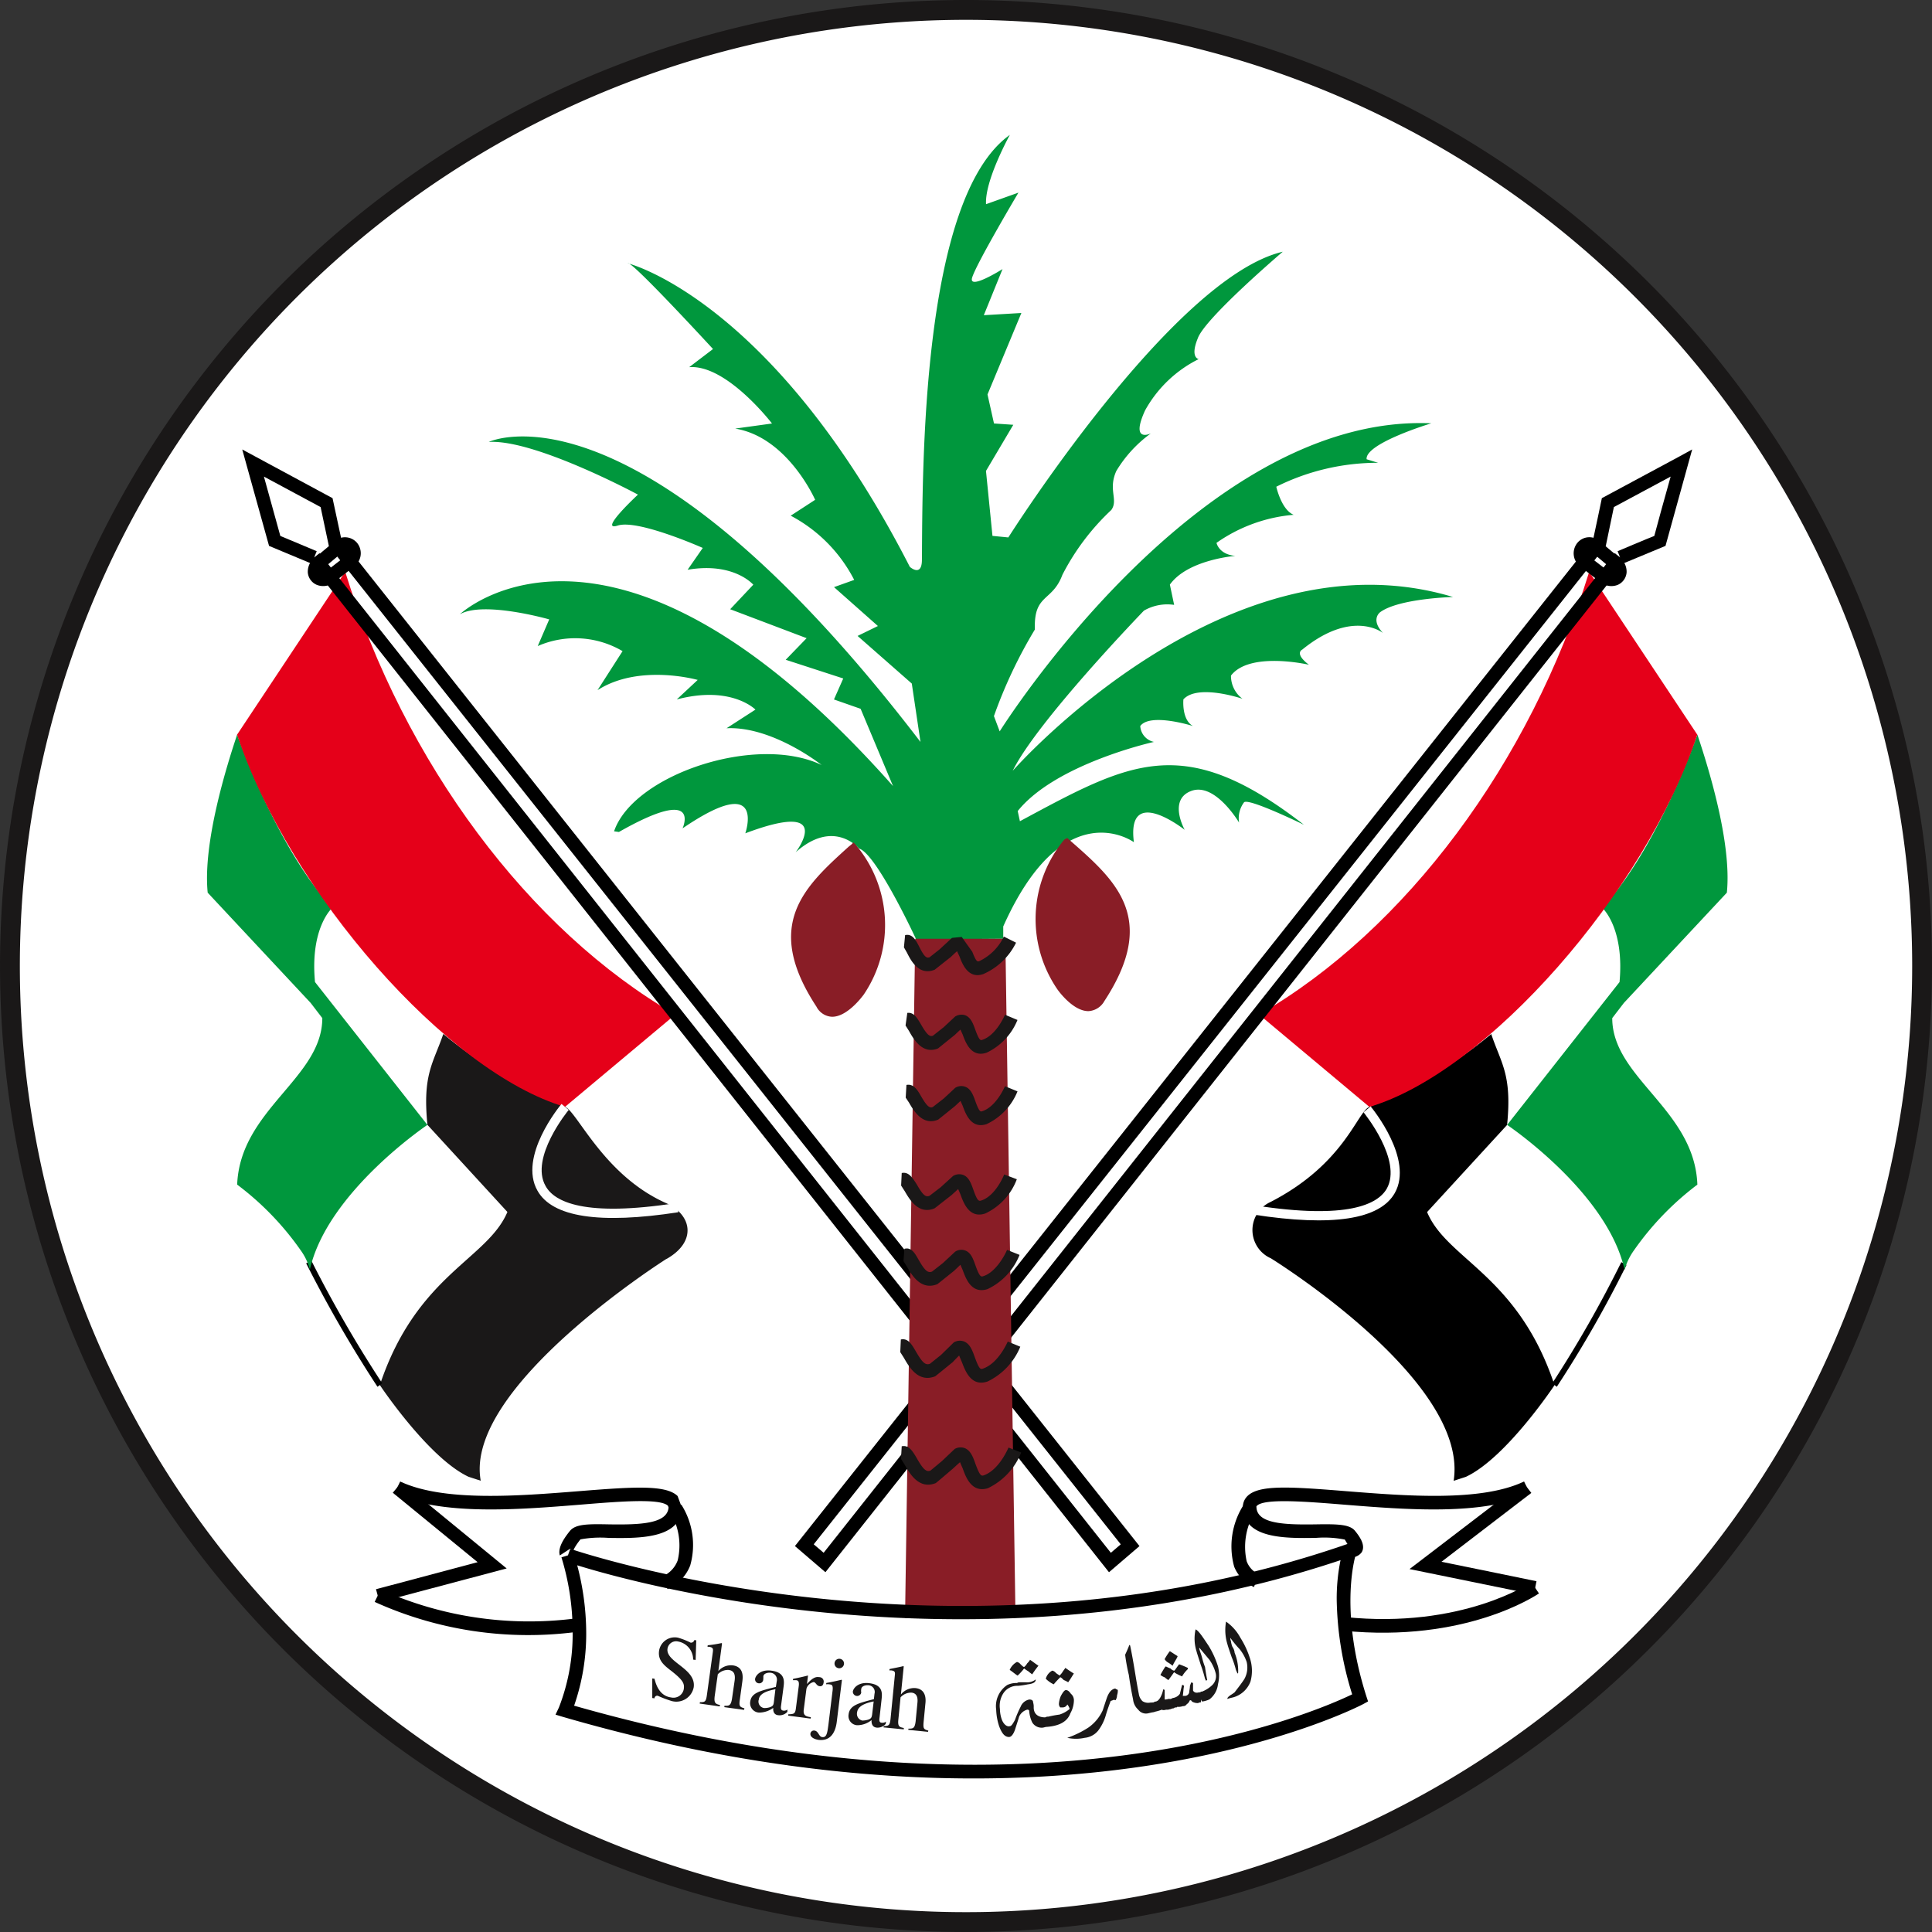 <svg xmlns="http://www.w3.org/2000/svg" width="97.378" height="97.381" viewBox="0 0 97.378 97.381">
  <rect x="0" y="0" width="97.378" height="97.381" fill="#333333" stroke="none"/>
  <g id="Group_12" data-name="Group 12" transform="translate(-85.016 -203.292)">
    <g id="Group_3" data-name="Group 3" transform="translate(85.517 203.792)">
      <g id="Group_2" data-name="Group 2" transform="translate(0 0)">
        <path id="Path_62" data-name="Path 62" d="M261.85,251.984a48.189,48.189,0,1,1-48.192-48.192A48.191,48.191,0,0,1,261.85,251.984Z" transform="translate(-165.472 -203.792)" fill="#fff" stroke="#1a1818" stroke-miterlimit="10" stroke-width="1"/>
        <g id="Group_1" data-name="Group 1" transform="translate(9.93 6.296)">
          <path id="Path_1" data-name="Path 1" d="M235.435,256.17c.951-2.836,7.128-4.937,10.461-3.349,0,0-2.465-1.96-4.789-1.852h0l1.455-.939h0s-1.21-1.24-3.965-.512h0l1.055-.984h0s-2.948-.835-5.049.516h0l1.262-1.967h0a4.712,4.712,0,0,0-4.276-.256h0l.579-1.344h0s-3.311-.947-4.506-.256c0,0,7.7-7.3,21.835,8.657h0l-1.633-3.894-1.344-.471.468-1.058-2.9-.943,1.054-1.088-3.853-1.459,1.165-1.236h0s-.98-1.154-3.311-.753h0l.765-1.1h0s-3.267-1.455-4.284-1.129,1.017-1.559,1.017-1.559-5.2-2.8-7.521-2.654c0,0,7.439-3.6,21.761,15.12h0l-.438-2.943-2.732-2.4,1.024-.5-2.212-1.96,1.017-.364h0a7.566,7.566,0,0,0-3.2-3.237h0l1.232-.8h0s-1.381-3.155-4.031-3.59h0l1.856-.256h0s-2.286-2.984-4.173-2.84h0l1.2-.914h0s-4.106-4.466-4.291-4.321c0,0,7.306,1.815,14.211,15.3,0,0,.609.546.609-.36.037-4.366-.067-18.209,4.432-21.412,0,0-1.27,2.29-1.2,3.493h0l1.633-.583h0s-2.071,3.49-2.324,4.254c-.26.724,1.522-.4,1.522-.4h0l-.943,2.324,1.893-.111-1.707,4.106.327,1.462.973.067L254.182,238l.327,3.274.8.078h0s8.278-13.1,13.832-14.4c0,0-3.92,3.341-4.284,4.365-.4.98.045,1.047.045,1.047a6.276,6.276,0,0,0-2.7,2.584c-.765,1.671.289,1.162.289,1.162A6.427,6.427,0,0,0,260.753,238c-.431.95.111,1.455-.253,1.967a11.953,11.953,0,0,0-2.465,3.267c-.512,1.381-1.455.943-1.388,2.758a23.824,23.824,0,0,0-2.064,4.366h0l.29.769h0S264.9,235.089,276.627,235.6c0,0-3.349,1.01-3.26,1.812h0l.579.178h0a11.443,11.443,0,0,0-5.131,1.206s.253,1.162.876,1.415a7.922,7.922,0,0,0-3.89,1.414s.111.583.95.657c0,0-2.4.186-3.3,1.448h0l.215,1.021h0a2.357,2.357,0,0,0-1.522.29s-5.376,5.561-6.615,8.074c0,0,10.714-12.214,22.192-8.761,0,0-2.717.07-3.668.764,0,0-.512.361.141,1.051,0,0-1.522-1.236-4.069.835,0,0-.431.186.334.765,0,0-2.977-.691-3.928.546a1.435,1.435,0,0,0,.579,1.169s-2.25-.769-2.977.03c0,0-.1,1.024.483,1.344,0,0-2.153-.683-2.658,0a.869.869,0,0,0,.69.8s-4.945,1.092-6.867,3.486h0l.111.512h0c5.553-2.985,8.241-4.54,14.314.178,0,0-2.836-1.385-3.022-1.125a1.351,1.351,0,0,0-.245,1.017s-1.2-2.035-2.4-1.6-.341,1.964-.341,1.964-2.94-2.328-2.561.623c0,0-3.534-2.587-6.585,4.247h0v.62l-4.388.034h0s-2-4.325-2.881-4.581c0,0-1.262-1.53-3.192.186,0,0,2.071-2.691-2.539-.954,0,0,1.092-3.152-3.163-.249,0,0,1.017-2.22-3.207.182h0l-.245-.034Z" transform="translate(-214.917 -221.06)" fill="#00973d"/>
          <path id="Path_2" data-name="Path 2" d="M276.864,319.434c-2.257,2.045-4.432,3.89-1.745,8,.794,1.266,2.138-.624,2.138-.624a6.073,6.073,0,0,0-.393-7.38Z" transform="translate(-244.281 -283.566)" fill="#891d26"/>
          <path id="Path_3" data-name="Path 3" d="M276.5,318.975l-.126.1c-2.235,2.02-4.358,3.935-1.641,8.078a.929.929,0,0,0,.772.509c.787.023,1.574-1.069,1.611-1.117a6.26,6.26,0,0,0-.415-7.565l-.1-.108Zm-.987,8.4a.651.651,0,0,1-.535-.375,6.185,6.185,0,0,1-1.225-3.337c0-1.808,1.344-3.022,2.821-4.362h0a5.789,5.789,0,0,1,.3,7.087C276.67,326.659,276.039,327.383,275.512,327.371Z" transform="translate(-244.013 -283.211)" fill="#891d26"/>
          <path id="Path_4" data-name="Path 4" d="M309.019,318.752c2.294,1.994,4.47,3.846,1.781,7.955-.831,1.274-2.138-.616-2.138-.616a6.069,6.069,0,0,1,.357-7.339Z" transform="translate(-265.693 -283.133)" fill="#891d26"/>
          <path id="Path_5" data-name="Path 5" d="M308.657,318.348a6.263,6.263,0,0,0-.371,7.521c.03.052.795,1.136,1.589,1.128a.984.984,0,0,0,.8-.509c2.746-4.195.556-6.091-1.76-8.118l-.111-.1Zm-.126,7.354a5.781,5.781,0,0,1,.26-7.038c1.507,1.31,2.858,2.521,2.858,4.325a6.186,6.186,0,0,1-1.225,3.341.662.662,0,0,1-.556.371C309.34,326.708,308.724,325.984,308.531,325.7Z" transform="translate(-265.442 -282.829)" fill="#891d26"/>
          <path id="Path_6" data-name="Path 6" d="M231.06,356.7c1.529-.869,1.277-2.209,0-2.8-3.155-1.385-4.5-4.615-5.123-4.867a23.273,23.273,0,0,1-6.133-3.671c-.512,1.492-1.054,2.038-.8,4.581h0l4.031,4.392h0c-1.017,2.4-4.574,3.163-6.43,8.724,0,0,2.443,3.671,4.47,4.622h0l.616.2h0c-.876-4.718,9.37-11.188,9.37-11.188Z" transform="translate(-207.891 -300.044)" fill="#1a1818"/>
          <path id="Path_7" data-name="Path 7" d="M206.423,376.822a63.876,63.876,0,0,0,3.594,6.222l.238-.175a63.38,63.38,0,0,1-3.572-6.185Z" transform="translate(-201.422 -319.943)"/>
          <path id="Path_8" data-name="Path 8" d="M197.893,330.948c.876-3.913,5.925-7.3,5.925-7.3h0l-5.665-7.2h0c-.26-2.761.876-3.745.876-3.745-2.762-2.907-4.8-8.727-4.8-8.727-.512,1.529-1.738,5.427-1.485,7.967h0l5.19,5.557.587.765h0c0,3.018-4.143,4.611-4.291,8.393a14.572,14.572,0,0,1,3.2,3.308,3,3,0,0,1,.468.98Z" transform="translate(-192.707 -273.746)" fill="#00973d"/>
          <path id="Path_9" data-name="Path 9" d="M202.322,281.467c2.985,9.629,9.266,18.06,16.638,22.315h0l-5.561,4.655h0c-5.917-1.748-13.876-10.795-16.527-18.761h0l5.449-8.208Z" transform="translate(-195.354 -259.442)" fill="#e50019"/>
          <path id="Path_10" data-name="Path 10" d="M197.8,265.331l1.136,4.084s1.908.8,2.064.861c.1.137,40.271,50.869,40.271,50.869l1.537-1.318s-40.122-50.583-40.219-50.71c-.03-.141-.453-2.108-.453-2.108l-4.551-2.454Zm.876.59c.876.475,2.651,1.426,2.859,1.537.052.26.415,1.96.415,1.96s39.506,49.807,39.914,50.32l-.5.427c-.438-.556-39.884-50.382-39.884-50.382s-.141.108-.267.215c.059-.163.126-.315.126-.315s-1.574-.665-1.834-.769C199.441,268.676,198.937,266.868,198.677,265.921Z" transform="translate(-195.806 -248.696)"/>
          <path id="Path_11" data-name="Path 11" d="M207.828,278.037l.438.516.913-.765-.438-.516Z" transform="translate(-202.315 -256.777)"/>
          <path id="Path_12" data-name="Path 12" d="M210.333,276.893l.43.542c.119-.1.164-.048.178-.022a.141.141,0,0,1-.03.215l.438.516a.827.827,0,0,0,.126-1.166A.8.8,0,0,0,210.333,276.893Z" transform="translate(-203.907 -256.409)"/>
          <path id="Path_13" data-name="Path 13" d="M209.274,279.989l.416.538.98-.761-.416-.538Z" transform="translate(-203.234 -258.019)"/>
          <path id="Path_14" data-name="Path 14" d="M206.645,280.11a.744.744,0,0,0,.46.627.883.883,0,0,0,.921-.182l-.438-.524c-.1.078-.178.093-.215.078a.074.074,0,0,1-.045-.056c-.007-.041.037-.122.149-.2l-.364-.575A.909.909,0,0,0,206.645,280.11Z" transform="translate(-201.562 -258.052)"/>
          <path id="Path_15" data-name="Path 15" d="M338.147,356.663a1.555,1.555,0,0,1,0-2.833c3.742-1.927,4.358-4.54,4.982-4.793a23.383,23.383,0,0,0,6.14-3.671c.5,1.492,1.054,2.038.8,4.581h0l-4.032,4.392h0c1,2.4,4.574,3.163,6.423,8.724,0,0-2.435,3.671-4.47,4.622h0l-.616.2h0c.8-5.045-9.228-11.225-9.228-11.225Z" transform="translate(-284.538 -300.044)"/>
          <path id="Path_16" data-name="Path 16" d="M378.676,383.006l.23.175a58.391,58.391,0,0,0,3.512-6.137l-.26-.145A59.413,59.413,0,0,1,378.676,383.006Z" transform="translate(-310.871 -320.079)"/>
          <path id="Path_17" data-name="Path 17" d="M378.361,330.948c-.868-3.913-5.917-7.3-5.917-7.3h0l5.665-7.2h0c.252-2.761-.876-3.745-.876-3.745,2.761-2.907,4.8-8.727,4.8-8.727.512,1.529,1.745,5.427,1.485,7.967h0l-5.19,5.557-.587.765h0c0,3.018,4.15,4.611,4.291,8.393a14.651,14.651,0,0,0-3.193,3.308,3.148,3.148,0,0,0-.475.98Z" transform="translate(-306.911 -273.746)" fill="#00973d"/>
          <path id="Path_18" data-name="Path 18" d="M354.791,281.467c-2.977,9.629-9.259,18.06-16.639,22.315h0l5.561,4.655h0c5.918-1.748,13.876-10.795,16.527-18.761h0l-5.449-8.208Z" transform="translate(-285.122 -259.442)" fill="#e50019"/>
          <path id="Path_19" data-name="Path 19" d="M318.513,264.937l-3.853,2.071s-.409,1.968-.446,2.108c-.1.127-40.226,50.71-40.226,50.71l1.537,1.318s40.159-50.732,40.271-50.869c.148-.059,2.072-.861,2.072-.861l1.344-4.86Zm-.386.984c-.267.94-.765,2.755-.824,2.992-.267.1-1.849.769-1.849.769s.06.152.126.315l-.267-.215s-39.439,49.826-39.877,50.382c-.2-.167-.312-.267-.5-.427.408-.512,39.922-50.32,39.922-50.32s.357-1.7.408-1.96C315.476,267.347,317.243,266.4,318.127,265.921Z" transform="translate(-244.353 -248.696)"/>
          <rect id="Rectangle_2" data-name="Rectangle 2" width="0.678" height="1.192" transform="translate(69.773 21.012) rotate(-49.935)"/>
          <path id="Path_20" data-name="Path 20" d="M381.83,276.975a.836.836,0,0,0,.111,1.169l.445-.516a.153.153,0,0,1-.022-.223c.007-.019.052-.067.163.022l.431-.531A.78.78,0,0,0,381.83,276.975Z" transform="translate(-312.756 -256.41)"/>
          <path id="Path_21" data-name="Path 21" d="M382.5,279.766l.988.761.416-.538-.988-.761Z" transform="translate(-313.303 -258.019)"/>
          <path id="Path_22" data-name="Path 22" d="M385.734,279.867c.119.078.148.16.148.2a.084.084,0,0,1-.037.056c-.03.015-.118,0-.223-.078l-.43.524a.883.883,0,0,0,.92.182.751.751,0,0,0,.453-.627.889.889,0,0,0-.468-.824Z" transform="translate(-315.011 -258.065)"/>
          <path id="Path_23" data-name="Path 23" d="M294.9,366.554l-.512-33.945h-4.247l-.512,33.945Z" transform="translate(-254.289 -291.938)" fill="#891d26"/>
          <path id="Path_24" data-name="Path 24" d="M294.128,332.191h-4.4l-.512,34.242h5.568l-.512-34.242Zm-.141.3c0,.286.49,33.351.5,33.641h-4.967c.008-.289.505-33.355.513-33.641Z" transform="translate(-254.031 -291.672)" fill="#891d26"/>
          <path id="Path_25" data-name="Path 25" d="M288.687,402.333l-.037.635.185.293c.253.446.72,1.266,1.567.928.023-.007.876-.739.876-.739s.26-.241.349-.315c.037.1.133.312.133.312.156.441.453,1.251,1.27,1a3.37,3.37,0,0,0,1.678-1.8l-.638-.249c-.008.008-.46,1.125-1.248,1.4-.133.045-.207,0-.423-.59-.118-.341-.245-.668-.542-.784a.6.6,0,0,0-.5.045l-.646.612-.572.475c-.208.089-.371-.052-.7-.635C289.243,402.593,289.051,402.255,288.687,402.333Zm2.665.137Z" transform="translate(-253.669 -336.233)" fill="#1a1818"/>
          <path id="Path_26" data-name="Path 26" d="M288.578,387.569l-.029.638.185.29c.253.445.72,1.266,1.574.928.008,0,.883-.713.883-.713s.23-.245.327-.334c.044.119.133.319.133.319.171.45.468,1.273,1.3.988a3.357,3.357,0,0,0,1.648-1.752l-.631-.26c-.008.007-.461,1.092-1.247,1.362-.126.049-.193.041-.416-.575-.126-.349-.245-.676-.549-.794a.593.593,0,0,0-.512.052s-.639.627-.639.627l-.556.446c-.23.089-.386-.052-.72-.631C289.134,387.832,288.949,387.487,288.578,387.569Z" transform="translate(-253.604 -326.851)" fill="#1a1818"/>
          <path id="Path_27" data-name="Path 27" d="M289.041,375.026l-.044.62.163.26c.23.408.705,1.244,1.544.9.008,0,.847-.676.847-.676s.223-.208.312-.3c.052.111.118.267.118.267.156.423.438,1.217,1.248.961a3.218,3.218,0,0,0,1.618-1.726l-.631-.252c-.126.3-.587,1.136-1.2,1.325-.112.041-.186.034-.393-.545-.118-.33-.223-.646-.527-.754a.565.565,0,0,0-.5.067l-.609.568-.549.431c-.215.086-.364-.045-.683-.6C289.583,375.271,289.4,374.925,289.041,375.026Zm2.554.148Z" transform="translate(-253.889 -318.878)" fill="#1a1818"/>
          <path id="Path_28" data-name="Path 28" d="M288.7,364.559l-.03.631.186.29c.245.423.705,1.2,1.507.854l.854-.668s.238-.215.326-.3c.052.108.119.275.119.275.156.423.438,1.217,1.24.961a3.109,3.109,0,0,0,1.6-1.73l-.638-.241c0,.011-.423,1.08-1.158,1.314-.119.037-.193.034-.393-.538-.119-.334-.23-.65-.527-.757a.6.6,0,0,0-.5.059l-.624.568-.557.427c-.2.089-.341-.037-.646-.572C289.264,364.833,289.064,364.478,288.7,364.559Zm2.576.148Z" transform="translate(-253.682 -312.231)" fill="#1a1818"/>
          <path id="Path_29" data-name="Path 29" d="M289.338,352.384l-.037.639.171.26c.238.412.683,1.173,1.463.85.007,0,.846-.679.846-.679s.2-.186.282-.264c.045.1.111.249.111.249.141.386.424,1.184,1.21.917a3.1,3.1,0,0,0,1.552-1.648l-.631-.26c-.008.015-.431,1.025-1.143,1.259-.089.03-.149.052-.349-.5-.112-.312-.223-.628-.52-.735a.575.575,0,0,0-.505.063h0c0,.007-.572.534-.572.534l-.549.427c-.171.074-.312-.059-.6-.557C289.895,352.64,289.694,352.31,289.338,352.384Zm2.45.152Z" transform="translate(-254.082 -304.496)" fill="#1a1818"/>
          <path id="Path_30" data-name="Path 30" d="M289.369,342.436l-.089.635.171.271c.237.423.683,1.206,1.47.883.007-.007.846-.683.846-.683s.193-.186.282-.264c.045.108.111.249.111.249.141.386.424,1.181,1.21.913a3.122,3.122,0,0,0,1.552-1.648l-.631-.264c-.008.022-.43,1.029-1.143,1.266-.089.029-.149.044-.349-.5-.112-.312-.223-.631-.52-.742a.606.606,0,0,0-.5.067h0l-.572.534-.549.434c-.171.063-.312-.07-.609-.587C289.867,342.7,289.7,342.392,289.369,342.436Zm2.406.186Z" transform="translate(-254.069 -298.179)" fill="#1a1818"/>
          <path id="Path_31" data-name="Path 31" d="M289.116,331.669l-.06.616.149.26c.193.386.594,1.188,1.4.869l.817-.646s.215-.207.312-.289c.045.1.126.271.126.271.141.375.438,1.147,1.2.88a3.32,3.32,0,0,0,1.648-1.581l-.616-.308a2.619,2.619,0,0,1-1.24,1.24c-.1.034-.156.022-.349-.471l-.534-.75-.49.048-.623.576-.505.4c-.148.056-.26,0-.527-.538C289.665,331.94,289.487,331.58,289.116,331.669Z" transform="translate(-253.927 -291.332)" fill="#1a1818"/>
          <path id="Path_32" data-name="Path 32" d="M218.6,407.836c2.376,1.114,6.251.805,9.37.553,1.99-.163,4.039-.33,4.425.056l.03.082c-.06.82-1.4.88-3,.854-1.017-.019-1.678-.026-1.968.326-.446.55-.6.94-.512,1.24l.512-.334a.187.187,0,0,1,.149.16s.007-.171.378-.635a5.552,5.552,0,0,1,1.426-.074c1.515.022,3.586.052,3.7-1.488,0-.008-.23-.624-.23-.624-.587-.568-2.183-.468-4.96-.245-3.036.241-6.816.549-9.021-.486Z" transform="translate(-209.159 -339.345)"/>
          <path id="Path_33" data-name="Path 33" d="M216.922,407.859s3.452,2.825,4.276,3.5l-5.123,1.363.178.653,6.408-1.7-5.3-4.347Z" transform="translate(-207.555 -339.417)"/>
          <path id="Path_34" data-name="Path 34" d="M215.892,422.786a18.737,18.737,0,0,0,10.164,1.515l-.111-.672a18.271,18.271,0,0,1-9.749-1.463Z" transform="translate(-207.439 -348.842)"/>
          <path id="Path_35" data-name="Path 35" d="M256.049,410.735a3.237,3.237,0,0,1,.423,2.5,1.409,1.409,0,0,1-.75.8l.238.642a2.135,2.135,0,0,0,1.143-1.184,3.789,3.789,0,0,0-.446-3.066Z" transform="translate(-232.746 -341.383)"/>
          <path id="Path_36" data-name="Path 36" d="M341.1,407.706c-2.859-.23-4.373-.323-4.952.253a.771.771,0,0,0-.223.616c.082,1.54,2.161,1.51,3.683,1.488a5.259,5.259,0,0,1,1.455.085c0,.015.23.383.23.383v-.011c0-.034.037-.052.066-.086-.03.134-.119.587-.119.587a.633.633,0,0,0,.668-.23c.207-.338-.067-.757-.334-1.084s-.869-.345-1.975-.326c-1.611.026-2.947-.034-2.992-.854-.007-.056,0-.067.023-.082.378-.386,2.524-.208,4.41-.056,3.126.252,7.009.561,9.355-.553l-.3-.616C347.92,408.256,344.141,407.947,341.1,407.706Z" transform="translate(-283.709 -339.345)"/>
          <path id="Path_37" data-name="Path 37" d="M359.545,411.242l-.6.457,6.266,1.281.134-.668s-3.675-.757-4.789-.98c.936-.713,4.529-3.471,4.529-3.471l-.416-.538Z" transform="translate(-298.333 -339.41)"/>
          <path id="Path_38" data-name="Path 38" d="M349.874,422.888l-.074.69c6.162.617,9.711-1.782,9.86-1.878l-.386-.572C359.244,421.165,355.769,423.5,349.874,422.888Z" transform="translate(-292.523 -348.182)"/>
          <path id="Path_39" data-name="Path 39" d="M334.432,413.553a1.888,1.888,0,0,0,1,1.025l.223-.65a1.161,1.161,0,0,1-.594-.653,3.37,3.37,0,0,1,.453-2.539l-.6-.308A3.868,3.868,0,0,0,334.432,413.553Z" transform="translate(-282.657 -341.383)"/>
          <path id="Path_40" data-name="Path 40" d="M280.827,415.449c-19.772,6.856-38.993.319-39.187.249,0,0-.059.167-.119.33l-.327.1a12.7,12.7,0,0,1,.564,3.7,10.174,10.174,0,0,1-.691,3.868l-.171.36.379.115c25.169,7.3,40.174-.564,40.33-.646l.245-.134-.089-.27c-1.426-4.5-.513-7.206-.5-7.236l.238-.661Zm-.364.82a9.643,9.643,0,0,0-.193,2.019,16.737,16.737,0,0,0,.779,4.745c-1.67.809-15.955,7.2-39.216.572a11.033,11.033,0,0,0,.609-3.757,13.492,13.492,0,0,0-.453-3.319C245.219,417.532,262.518,422.258,280.463,416.27Z" transform="translate(-223.327 -344.43)"/>
          <path id="Path_41" data-name="Path 41" d="M305.126,432.171a4.83,4.83,0,0,0-.312.431,1.532,1.532,0,0,1-.186-.145,2.637,2.637,0,0,1-.223-.149,2.686,2.686,0,0,1-.326.357c-.075-.034-.186-.138-.4-.286a.815.815,0,0,1,.364-.4.305.305,0,0,1,.178.112c.082.078.141.141.186.141a.581.581,0,0,0,.149-.178c.074-.074.141-.152.141-.186.118.07.252.186.431.3Z" transform="translate(-263.218 -355.008)" fill="#1a1818"/>
          <path id="Path_42" data-name="Path 42" d="M304.4,436.459v.037h0a.645.645,0,0,1-.112.479h0l-.141.034h0a.559.559,0,0,1-.542-.256,1.614,1.614,0,0,1-.156-.583c0-.037-.029-.067-.1-.067a.634.634,0,0,0-.409.357c-.066.227-.141.442-.207.657-.082.226-.186.364-.3.364-.215,0-.363-.178-.5-.545a2.985,2.985,0,0,1-.148-.832,1.281,1.281,0,0,1,.557-1.243,1.058,1.058,0,0,1,.5-.1c.038-.037.1-.037.223-.037h.215a.7.7,0,0,0,.5-.145c0,.145-.133.216-.4.249a4.291,4.291,0,0,1-.5.074.834.834,0,0,0-.728.368,1.161,1.161,0,0,0-.178.8,1.64,1.64,0,0,0,.1.546c.1.249.267.36.4.319.074,0,.148-.112.26-.319a5.367,5.367,0,0,1,.282-.657.594.594,0,0,1,.438-.367c.112,0,.193.037.193.148a.737.737,0,0,1,.03.252c0,.327.215.5.579.5a.282.282,0,0,1,.149-.037Z" transform="translate(-262.006 -356.728)" fill="#1a1818"/>
          <path id="Path_43" data-name="Path 43" d="M310.084,433.269c-.037.037-.111.185-.289.438a1.28,1.28,0,0,0-.223-.112c-.067-.066-.141-.141-.178-.141-.067.075-.178.175-.327.357a1.378,1.378,0,0,1-.4-.282.649.649,0,0,1,.327-.409.329.329,0,0,1,.178.111c.082.075.156.1.185.138a.883.883,0,0,0,.148-.171c.067-.115.141-.186.141-.219.1.067.26.182.438.29Z" transform="translate(-266.387 -355.712)" fill="#1a1818"/>
          <path id="Path_44" data-name="Path 44" d="M310.084,436.536a1.371,1.371,0,0,1-.178.694c-.156.434-.579.65-1.24.69a2.585,2.585,0,0,1,.112-.516,5.7,5.7,0,0,1,.579-.108,1.492,1.492,0,0,0,.512-.282.545.545,0,0,0-.118-.227.254.254,0,0,1-.245.148h-.111a.262.262,0,0,1-.067-.182,1.237,1.237,0,0,1,.1-.4c.1-.178.178-.29.252-.29s.148.034.253.186a.41.41,0,0,1,.148.286Z" transform="translate(-266.387 -357.673)" fill="#1a1818"/>
          <path id="Path_45" data-name="Path 45" d="M314.186,435.928a.693.693,0,0,1-.037.256.494.494,0,0,1-.074.252c-.03,0-.067-.037-.141,0h0l-.111.041h0c-.03.1-.141.367-.253.757a2.364,2.364,0,0,1-.371.731.993.993,0,0,1-.683.367,2.035,2.035,0,0,1-.876,0,4.9,4.9,0,0,0,1.062-.516,2.161,2.161,0,0,0,.727-.876c.067-.208.141-.434.215-.65.1-.252.215-.4.4-.442a.1.1,0,0,1,.067.041c.037,0,.037,0,.074.037Z" transform="translate(-268.277 -357.537)" fill="#1a1818"/>
          <path id="Path_46" data-name="Path 46" d="M320.966,433.2l-.178.041h0a.485.485,0,0,1-.5-.182.8.8,0,0,1-.26-.512c-.074-.36-.149-.765-.215-1.24a9.239,9.239,0,0,1-.186-1.017c.067-.141.149-.326.215-.5h0l.037.037h0c.193.909.29,1.711.438,2.439a.619.619,0,0,0,.186.364.526.526,0,0,0,.393.07h.186a4.2,4.2,0,0,1-.111.5Z" transform="translate(-273.348 -353.682)" fill="#1a1818"/>
          <path id="Path_47" data-name="Path 47" d="M323.97,436.984c-.1.03-.178.03-.215,0a2.3,2.3,0,0,1-.334.1.487.487,0,0,1-.216.037,2.663,2.663,0,0,1,.038-.5h.067a.13.13,0,0,0,.082-.041c.148,0,.223-.108.289-.216a1.332,1.332,0,0,0,.141-.4c.045,0,.045,0,.074.037v.472a.608.608,0,0,0,.186-.03c.111,0,.141,0,.141.067.045.071,0,.141,0,.256a.576.576,0,0,1-.029.186.311.311,0,0,0-.111.033Z" transform="translate(-275.625 -357.608)" fill="#1a1818"/>
          <path id="Path_48" data-name="Path 48" d="M325.753,430.937c-.03.115-.149.253-.253.483a1.669,1.669,0,0,0-.215-.156.471.471,0,0,1-.186-.178,3.058,3.058,0,0,1,.26-.4c.067.033.216.141.394.248Z" transform="translate(-276.829 -354.257)" fill="#1a1818"/>
          <path id="Path_49" data-name="Path 49" d="M325.89,432.663v.067h0a1.637,1.637,0,0,0-.29.367c-.081-.044-.111-.044-.222-.107a.9.9,0,0,1-.178-.108c-.074.108-.149.215-.289.4a1.632,1.632,0,0,1-.186-.141.746.746,0,0,1-.215-.119,4.389,4.389,0,0,1,.252-.423h.037a2.406,2.406,0,0,0,.223.1.337.337,0,0,0,.178.108c.03,0,.112-.141.252-.323a4.2,4.2,0,0,1,.438.182Z" transform="translate(-276.453 -355.396)" fill="#1a1818"/>
          <path id="Path_50" data-name="Path 50" d="M327.331,435.447a1.737,1.737,0,0,1-.037.545c-.1,0-.149.03-.1.03a.565.565,0,0,1-.334-.07c-.03-.03-.03-.071-.112-.071l-.037.071c-.029.041-.067.112-.112.112a.21.21,0,0,1-.208.115.68.68,0,0,1-.29.034c0,.034-.037.034-.119.034a.1.1,0,0,1-.1.044.353.353,0,0,1-.186.033.611.611,0,0,1,.044-.26,1.656,1.656,0,0,1,.037-.249.252.252,0,0,0,.1-.045.523.523,0,0,0,.364-.211h0l.111-.446h.067s0,.041.037.041c-.037.141-.037.33-.067.509h.1a.223.223,0,0,0,.223-.178c0-.078.037-.19.037-.33.044-.108.044-.141.081-.178.03,0,.03.037.075.037v.36c0,.034.03.075.1.112a.308.308,0,0,0,.186,0,.206.206,0,0,0,.141-.037Z" transform="translate(-277.204 -356.981)" fill="#1a1818"/>
          <path id="Path_51" data-name="Path 51" d="M329.613,431.319l-.03-.071h0c-.037-.037-.037-.111-.037-.219v-.215h.067a1.566,1.566,0,0,0,.52-.334.628.628,0,0,0,.171-.575,2.08,2.08,0,0,0-.319-.694c-.186-.223-.334-.4-.512-.612h0v.03h0c0,.078.074.226.141.475a3.837,3.837,0,0,0,.148.471c.037.26.074.475.111.657a.034.034,0,0,0-.037.033c-.037,0-.037-.033-.074-.1a6.773,6.773,0,0,0-.215-.7c-.1-.323-.178-.546-.215-.687a2.13,2.13,0,0,1-.045-1.1c.156.074.327.334.661.835a4.566,4.566,0,0,1,.467,1.029,1.836,1.836,0,0,1,0,.9,1.117,1.117,0,0,1-.431.765,1.263,1.263,0,0,1-.371.108Z" transform="translate(-279.457 -352.349)" fill="#1a1818"/>
          <path id="Path_52" data-name="Path 52" d="M333.735,427.394a.394.394,0,0,0,.03.178,1.082,1.082,0,0,0,.074.286.606.606,0,0,1,.111.3,2.4,2.4,0,0,1,.178,1.013h0l-.03.038-.082-.186h0a4.465,4.465,0,0,0-.215-.646c-.1-.293-.178-.516-.216-.657a2.411,2.411,0,0,1-.067-1.132,2.312,2.312,0,0,1,.72.809,4.392,4.392,0,0,1,.475,1.01,2.035,2.035,0,0,1,.037,1.2,1.305,1.305,0,0,1-.876.8,2.775,2.775,0,0,0-.29.078c0-.078.067-.119.149-.186a2.191,2.191,0,0,0,.215-.145c.223-.293.393-.509.5-.686a1.194,1.194,0,0,0,.111-.843,2.125,2.125,0,0,0-.356-.649,5.288,5.288,0,0,1-.475-.579Z" transform="translate(-282.153 -351.65)" fill="#1a1818"/>
          <path id="Path_53" data-name="Path 53" d="M237.946,359.4c.749,1.34,3.14,1.7,7.1,1.088l-.067-.468c-4.67.728-6.185-.056-6.623-.854-.816-1.422,1.143-3.812,1.166-3.835l-.364-.3C239.066,355.134,236.972,357.688,237.946,359.4Z" transform="translate(-221.288 -306.184)" fill="#fff"/>
          <path id="Path_54" data-name="Path 54" d="M342.938,355.662c.023.029,1.975,2.42,1.173,3.849-.452.787-1.96,1.57-6.637.847l-.074.464c3.965.613,6.355.249,7.113-1.087.965-1.7-1.121-4.254-1.218-4.369Z" transform="translate(-284.644 -306.397)" fill="#fff"/>
          <path id="Path_55" data-name="Path 55" d="M256.459,429.912l-.126-.018a.923.923,0,0,0-.75-.91.439.439,0,0,0-.542.36c-.1.683,1.455,1,1.321,1.945a.892.892,0,0,1-1.106.695,5.753,5.753,0,0,1-.7-.264.134.134,0,0,0-.171.126l-.112-.015v-.987l.112.015c.059.223.215.861.839.943a.528.528,0,0,0,.638-.423c.037-.267-.015-.438-.646-.928-.394-.3-.661-.545-.6-1a.8.8,0,0,1,.957-.661,3.592,3.592,0,0,1,.631.249.165.165,0,0,0,.186-.127l.1.007Z" transform="translate(-231.828 -353.042)" fill="#1a1818"/>
          <path id="Path_56" data-name="Path 56" d="M263.07,432.847c-.23-.067-.282-.1-.23-.438l.126-.913c.022-.186.1-.731-.475-.813a.843.843,0,0,0-.735.286h0l.186-1.388-.022-.023a6.672,6.672,0,0,1-.7.112l-.008.078a.358.358,0,0,1,.089,0c.208.033.193.122.178.263l-.3,2.172c-.045.327-.1.361-.349.353l-.015.071,1.01.144.015-.07c-.223-.056-.312-.089-.267-.449l.156-1.1a.7.7,0,0,1,.549-.219c.267.037.342.223.3.535l-.134.921c-.059.349-.148.356-.379.349l-.007.07.995.137Z" transform="translate(-235.981 -353.539)" fill="#1a1818"/>
          <path id="Path_57" data-name="Path 57" d="M269.666,435.311a.272.272,0,0,1-.215.055c-.134-.019-.119-.152-.1-.282l.119-.895c.037-.282.1-.742-.6-.835-.542-.078-.8.223-.832.412a.2.2,0,0,0,.178.223.2.2,0,0,0,.23-.164,1.254,1.254,0,0,0,.007-.182c.015-.145.208-.2.364-.185a.35.35,0,0,1,.312.434l-.044.279c-.794.2-1.233.293-1.292.742a.475.475,0,0,0,.438.553,1.205,1.205,0,0,0,.721-.238c-.023.327.178.364.26.371a.526.526,0,0,0,.453-.171Zm-.683-.364c-.022.144-.044.193-.2.249a.879.879,0,0,1-.3.04.331.331,0,0,1-.267-.4l.007-.011c.015-.156.1-.4.839-.535Z" transform="translate(-240.41 -355.943)" fill="#1a1818"/>
          <path id="Path_58" data-name="Path 58" d="M273.438,435.72c-.037.256-.112.263-.379.275l-.007.067,1.129.149.015-.071c-.253-.037-.4-.085-.357-.393l.134-1.039a.483.483,0,0,1,.364-.338c.112.011.141.19.3.208.119.019.186-.063.2-.182a.221.221,0,0,0-.223-.274c-.171-.033-.349.045-.609.341H274l.052-.419-.023,0c-.237.063-.49.115-.727.164l-.015.066h.171c.074.015.163.033.126.308Z" transform="translate(-243.757 -356.385)" fill="#1a1818"/>
          <path id="Path_59" data-name="Path 59" d="M277.341,431.948a.239.239,0,1,0,.475.055.239.239,0,0,0-.475-.055Zm-.311,3.125c-.052.379-.082.65-.319.609-.164-.019-.178-.3-.379-.326a.178.178,0,0,0-.208.148c-.022.175.186.286.4.319.608.078.861-.371.928-.906l.26-2.108-.022-.015c-.26.063-.5.115-.765.163l-.008.067a.61.61,0,0,1,.2.007c.074.011.156.026.126.3Z" transform="translate(-245.708 -354.926)" fill="#1a1818"/>
          <path id="Path_60" data-name="Path 60" d="M282.581,436.666c-.023.141-.044.2-.193.253a1.033,1.033,0,0,1-.3.048.345.345,0,0,1-.267-.4v-.008c.03-.156.1-.412.839-.557Zm.7.353a.289.289,0,0,1-.223.056c-.134-.008-.119-.145-.1-.279l.1-.9c.029-.274.089-.731-.624-.813-.534-.067-.795.234-.824.419a.217.217,0,0,0,.185.223.211.211,0,0,0,.238-.167.506.506,0,0,1,0-.182c.015-.141.2-.2.349-.19a.339.339,0,0,1,.319.431l-.03.271c-.8.208-1.225.312-1.277.779a.464.464,0,0,0,.438.535,1.133,1.133,0,0,0,.72-.26c-.015.345.186.372.267.382a.542.542,0,0,0,.445-.186Z" transform="translate(-249.055 -357.042)" fill="#1a1818"/>
          <path id="Path_61" data-name="Path 61" d="M288.5,436c-.222-.06-.267-.093-.237-.424l.089-.924c.022-.182.067-.739-.505-.794a.85.85,0,0,0-.72.315h-.007l.141-1.4-.015-.023c-.238.06-.475.1-.7.149l-.008.067a.709.709,0,0,1,.089,0c.215.022.2.118.186.252l-.215,2.183c-.037.334-.089.368-.342.372l-.015.066,1.024.1v-.07c-.222-.045-.312-.074-.274-.427l.111-1.118a.718.718,0,0,1,.549-.237c.252.026.334.215.3.52l-.089.921c-.045.364-.127.375-.364.375l-.007.06.995.1Z" transform="translate(-252.142 -355.57)" fill="#1a1818"/>
        </g>
      </g>
    </g>
  </g>
</svg>
